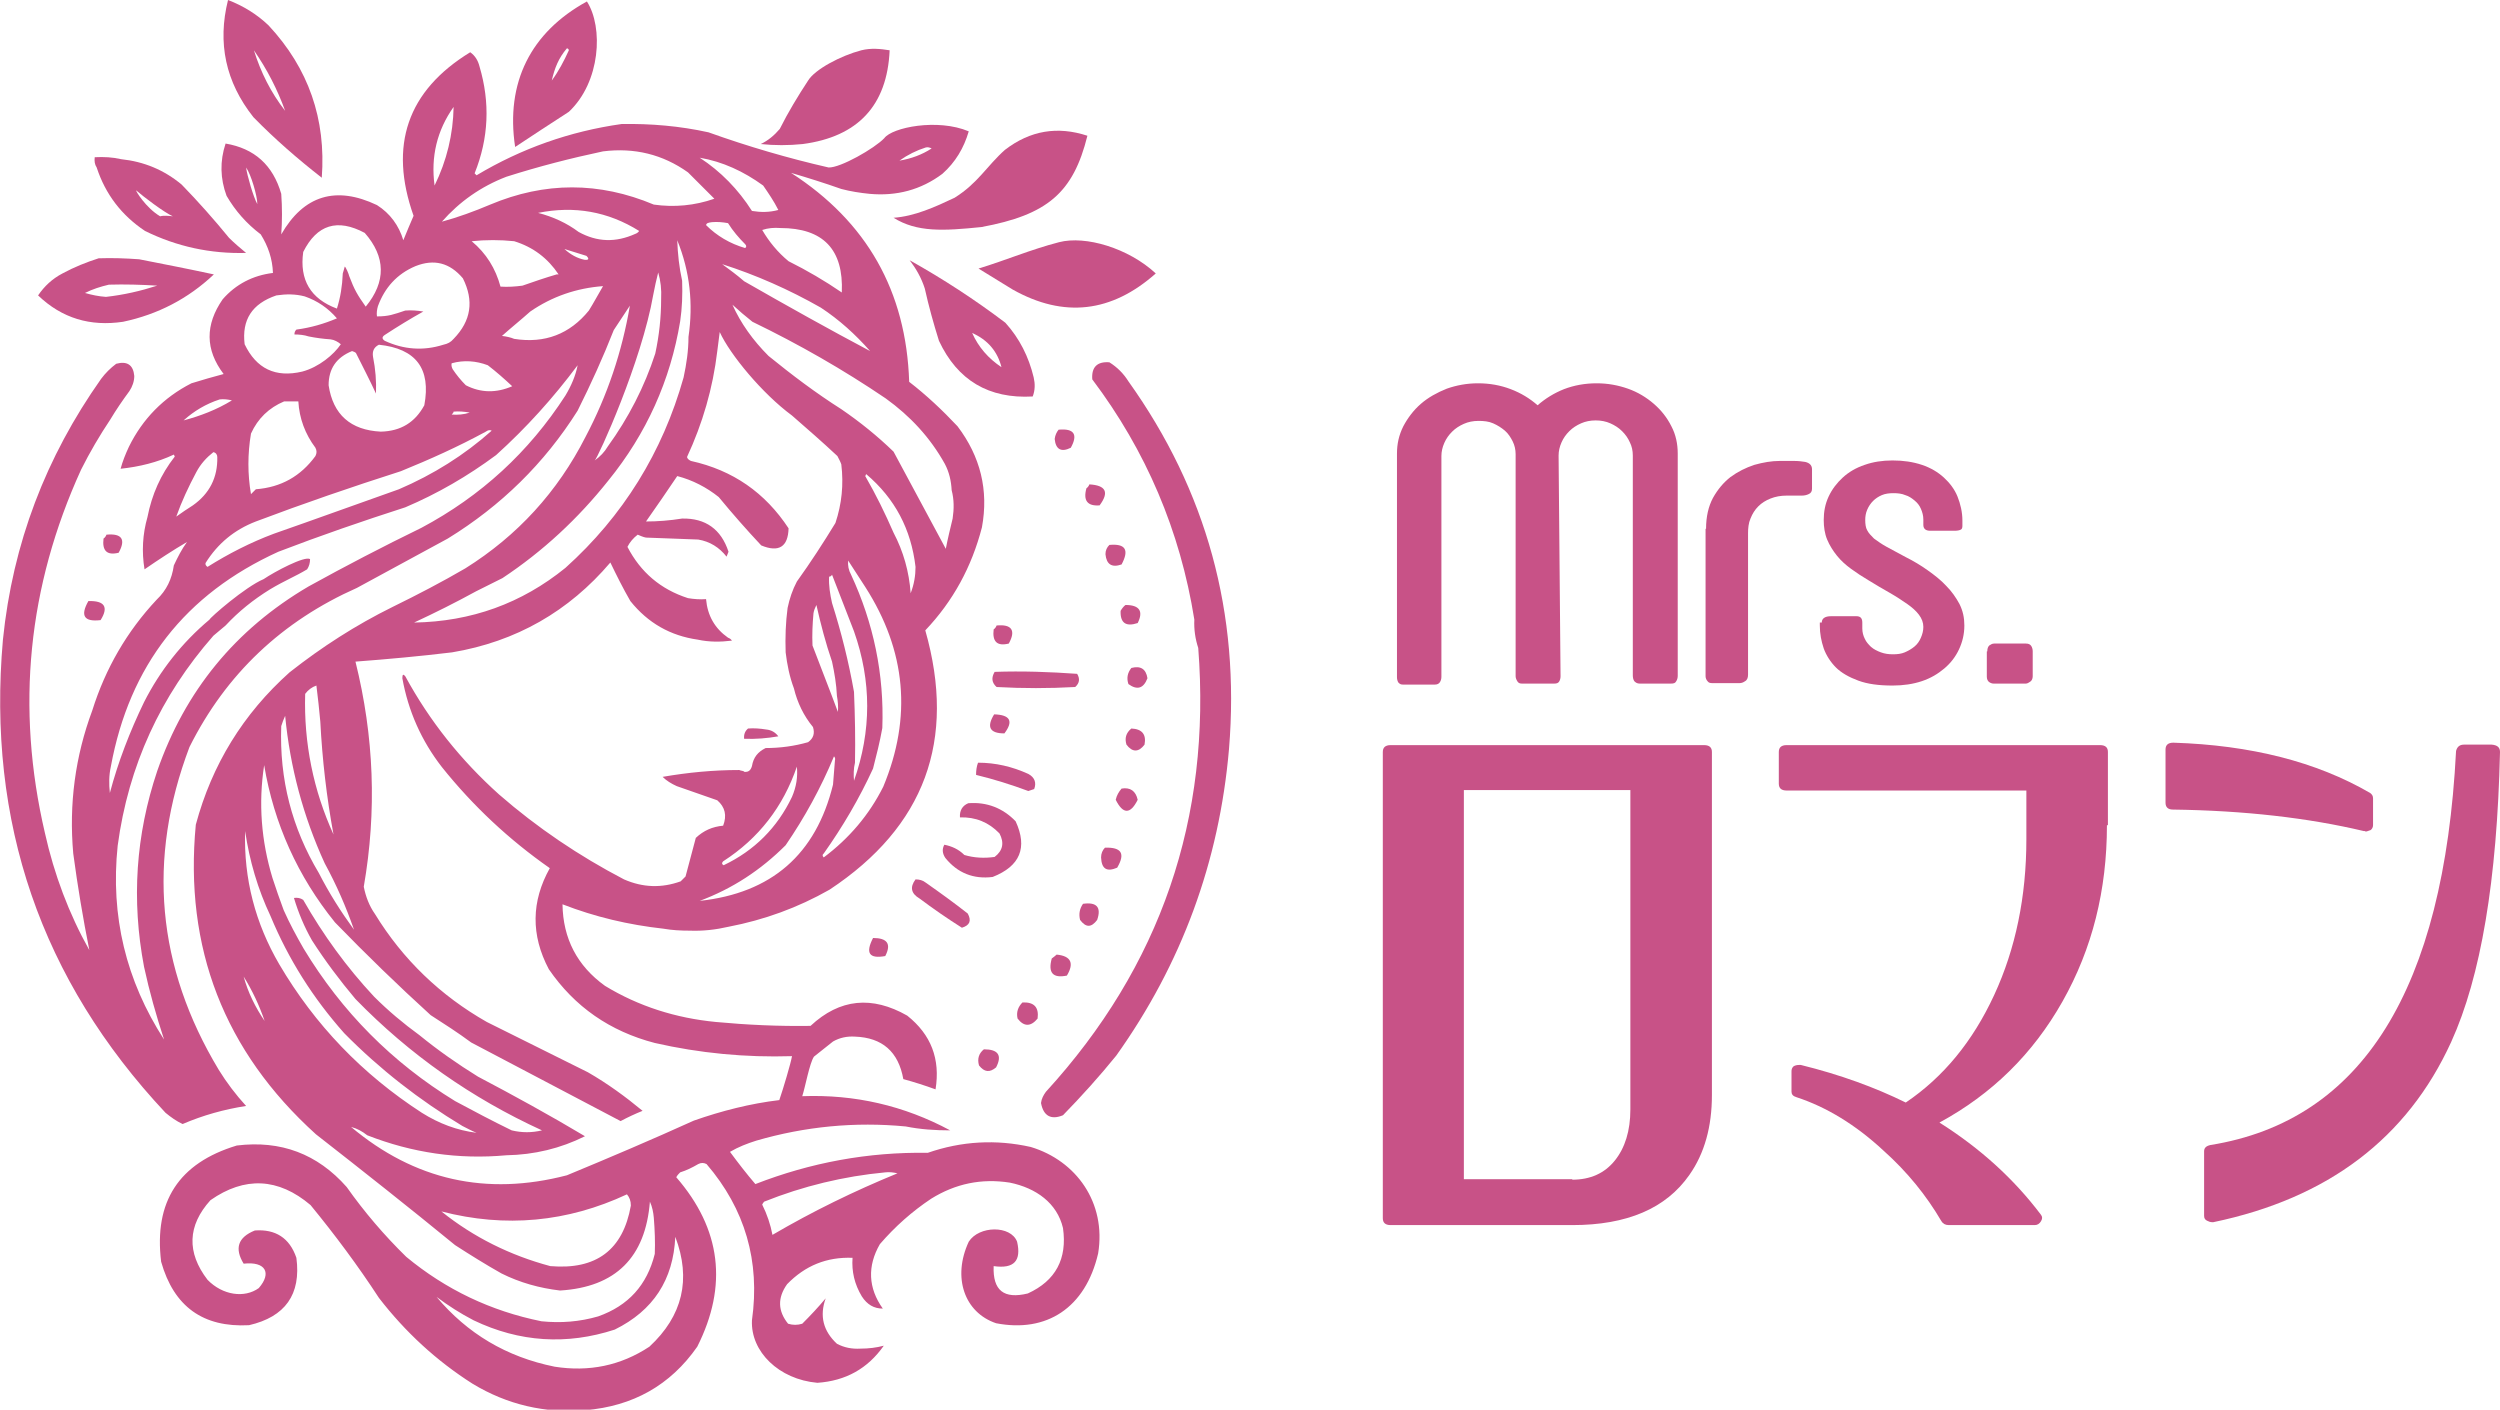 <?xml version="1.0" encoding="utf-8"?>
<!-- Generator: Adobe Illustrator 25.0.0, SVG Export Plug-In . SVG Version: 6.00 Build 0)  -->
<svg version="1.1" id="レイヤー_1" xmlns="http://www.w3.org/2000/svg" xmlns:xlink="http://www.w3.org/1999/xlink" x="0px"
	 y="0px" viewBox="0 0 512 288.7" style="enable-background:new 0 0 512 288.7;" xml:space="preserve">
<style type="text/css">
	.st0{fill:#C85287;}
</style>
<g>
	<path class="st0" d="M164.4,29.5c11.3-1.5,17.3-7.9,17.8-19.2c-1.9-0.3-3.8-0.5-5.8,0c-4.2,1.1-9.5,3.9-10.9,6.2
		c-2.1,3.2-4.1,6.5-5.8,9.9c-1.1,1.3-2.4,2.4-3.9,3.1C158.6,29.8,161.5,29.8,164.4,29.5z"/>
	<path class="st0" d="M116.5,22.9c6.5-6.1,7.1-17.3,3.7-22.6c-11.5,6.3-16.7,16.6-14.7,29.8C109.1,27.7,112.8,25.3,116.5,22.9z
		 M116.1,9.9c0.2,0,0.4,0.2,0.4,0.4c-1,2.2-2.1,4.3-3.5,6.2C113.6,13.9,114.4,11.9,116.1,9.9z"/>
	<path class="st0" d="M65.9,36.4c0.9-12-2.7-22.4-10.9-31.2c-2.4-2.3-5.2-4-8.3-5.2c-2.2,8.8-0.5,16.8,5.2,24
		C56.2,28.4,60.9,32.5,65.9,36.4z M58.4,22.7c-2.9-3.7-5-7.9-6.4-12.4C54.7,14.2,56.8,18.3,58.4,22.7z"/>
	<path class="st0" d="M183,44.6c4.8,3,10.2,2.7,18,1.9c13.5-2.5,18.8-7,21.7-18.7c-6.1-2-11.7-1.1-16.9,2.9
		c-3.7,3.3-5.5,6.8-10.3,9.8C191.5,42.4,187.3,44.3,183,44.6z"/>
	<path class="st0" d="M29.7,47.3c6.5,3.2,13.4,4.7,20.7,4.5c-1.2-1-2.4-2-3.5-3.1c-3.1-3.8-6.3-7.4-9.7-10.9
		c-3.6-3-7.7-4.7-12.4-5.2c-1.7-0.4-3.5-0.5-5.4-0.4c-0.1,0.8,0,1.5,0.4,2.1C21.6,39.8,24.9,44.1,29.7,47.3z M27.9,39
		c1.5,1.3,5.7,4.5,7.5,5.3c-0.8-0.1-1.9-0.2-2.6,0C29.9,42.6,27.7,39,27.9,39z"/>
	<path class="st0" d="M25.2,65.9c7.1-1.5,13.3-4.7,18.6-9.7c-5.1-1.1-10.2-2.1-15.3-3.1c-2.8-0.2-5.5-0.3-8.3-0.2
		c-2.5,0.8-5,1.8-7.4,3.1c-2.1,1.1-3.7,2.6-5,4.5C12.7,65.2,18.5,66.9,25.2,65.9z M22.3,58.3c3.3-0.1,6.6,0,9.9,0.2
		c-3.4,1.1-6.9,1.9-10.5,2.3c-1.5-0.1-2.9-0.4-4.3-0.8C19,59.2,20.6,58.7,22.3,58.3z"/>
	<path class="st0" d="M216.9,49.6c-5.8,1.5-10.9,3.7-16.5,5.4c2.3,1.4,4.7,2.9,7,4.3c10.5,5.9,20.3,4.7,29.3-3.3
		C231.1,50.8,222.3,48.2,216.9,49.6z"/>
	<path class="st0" d="M211.5,81.2c0.5-1.3,0.5-2.6,0.2-3.9c-1-4.2-2.9-8-5.8-11.2c-6.2-4.7-12.8-9-19.6-12.8
		c1.3,1.7,2.4,3.6,3.1,5.8c0.8,3.6,1.8,7.2,2.9,10.7C196.1,77.9,202.5,81.7,211.5,81.2z M199.1,68.2c3.2,1.4,5.2,3.8,6,7
		C202.4,73.4,200.4,71.1,199.1,68.2z"/>
	<path class="st0" d="M219.3,91.7c1.5-2.7,0.7-4-2.5-3.7c-0.4,0.5-0.7,1.1-0.8,1.9C216.2,92,217.3,92.7,219.3,91.7z"/>
	<path class="st0" d="M223.1,99.2c-0.1,0.3-0.3,0.6-0.6,0.8c-0.7,2.5,0.2,3.7,2.7,3.5C227.2,100.8,226.5,99.4,223.1,99.2z"/>
	<path class="st0" d="M24.3,113.2c1.5-2.7,0.7-4-2.5-3.7c-0.1,0.3-0.3,0.6-0.6,0.8C20.9,112.8,21.9,113.8,24.3,113.2z"/>
	<path class="st0" d="M227.2,111.6c-0.5,0.5-0.8,1.1-0.8,1.9c0.2,2.1,1.3,2.8,3.3,2.1C231.3,112.6,230.5,111.3,227.2,111.6z"/>
	<path class="st0" d="M18.1,123.1c-1.7,3-0.9,4.3,2.5,3.9C22.3,124.3,21.4,123,18.1,123.1z"/>
	<path class="st0" d="M230.5,123.9c-0.4,0.3-0.7,0.7-1,1.2c-0.1,2.5,1.1,3.3,3.5,2.5C234.2,125.2,233.4,123.9,230.5,123.9z"/>
	<path class="st0" d="M204.1,128.1c-0.1,0.3-0.3,0.6-0.6,0.8c-0.3,2.5,0.7,3.5,3.1,2.9C208.1,129.1,207.2,127.8,204.1,128.1z"/>
	<path class="st0" d="M220.6,138c-5.6-0.4-11.3-0.6-16.9-0.4c-0.7,1.2-0.6,2.2,0.4,3.1c5.4,0.3,10.7,0.3,16.1,0
		C221.1,139.9,221.2,139,220.6,138z"/>
	<path class="st0" d="M231.7,136.8c-0.8,1-1,2.1-0.6,3.3c1.8,1.3,3.1,0.9,3.9-1.2C234.7,137,233.6,136.3,231.7,136.8z"/>
	<path class="st0" d="M203.6,146.3c-1.6,2.6-0.9,3.9,2.1,3.9C207.6,147.7,206.9,146.4,203.6,146.3z"/>
	<path class="st0" d="M159.4,150.8c-0.6-0.8-1.4-1.3-2.5-1.4c-1.2-0.2-2.5-0.3-3.7-0.2c-0.6,0.5-0.9,1.2-0.8,2.1
		C154.8,151.4,157.1,151.2,159.4,150.8z"/>
	<path class="st0" d="M234.4,152.5c0.4-2.1-0.5-3.2-2.7-3.3c-1.1,0.9-1.4,2-1,3.3C231.9,154.1,233.2,154.1,234.4,152.5z"/>
	<path class="st0" d="M199.9,158.7c3.7,0.9,7.2,2,10.7,3.3c0.4-0.1,0.8-0.3,1.2-0.4c0.5-1.3,0.1-2.4-1.2-3.1
		c-3.3-1.5-6.7-2.3-10.3-2.3C200,157,199.9,157.8,199.9,158.7z"/>
	<path class="st0" d="M229.7,161.5c-0.6,0.7-1,1.4-1.2,2.3c1.5,3,3,3,4.5,0C232.6,162,231.5,161.2,229.7,161.5z"/>
	<path class="st0" d="M208,168.2c-2.6-2.7-5.9-4-9.7-3.7c-1.2,0.5-1.8,1.5-1.7,2.9c3.2-0.1,5.9,1,8.1,3.3c1,1.9,0.7,3.5-1,4.8
		c-2.1,0.3-4.2,0.2-6.2-0.4c-1.2-1.2-2.6-1.8-4.1-2.1c-0.5,0.9-0.4,1.8,0.2,2.7c2.5,3.1,5.8,4.4,9.7,3.9
		C208.9,177.4,210.5,173.6,208,168.2z"/>
	<path class="st0" d="M225.5,175.6c0.1,2.4,1.2,3,3.3,2.1c1.7-2.9,0.9-4.2-2.5-4.1C225.8,174.1,225.5,174.8,225.5,175.6z"/>
	<path class="st0" d="M231.1,78.1c-1-1.6-2.3-2.9-3.9-3.9c-2.5-0.2-3.7,1-3.5,3.5c11,14.6,18,31,20.9,49.2c-0.1,2,0.2,4,0.8,5.8
		c2.7,34.9-7.7,65.2-31.2,90.9c-0.5,0.7-0.9,1.4-1,2.3c0.5,2.7,2.1,3.5,4.5,2.5c3.8-3.9,7.5-8,10.9-12.2
		c13.4-18.8,21.1-39.7,23.1-62.8C254,125.6,247.1,100.5,231.1,78.1z"/>
	<path class="st0" d="M187.5,180.1c-1.2,1.6-0.9,2.9,0.8,3.9c2.8,2.1,5.7,4.1,8.7,6c1.6-0.5,2-1.4,1.2-2.9c-2.8-2.2-5.7-4.3-8.7-6.4
		C189,180.3,188.3,180.1,187.5,180.1z"/>
	<path class="st0" d="M221.8,185.1c-0.7,1-0.9,2.1-0.6,3.3c1.2,1.6,2.3,1.6,3.5,0C225.6,185.8,224.6,184.7,221.8,185.1z"/>
	<path class="st0" d="M181.3,195.8c1.3-2.5,0.4-3.7-2.5-3.7C177.2,195.2,178,196.4,181.3,195.8z"/>
	<path class="st0" d="M215.4,196.3c-0.8,2.9,0.2,4.1,3.1,3.5c1.5-2.5,0.9-4-2.1-4.3C216.2,195.7,215.8,196,215.4,196.3z"/>
	<path class="st0" d="M212.5,208.6c0.3-2.3-0.7-3.4-3.1-3.3c-0.9,0.9-1.3,2-1,3.3C209.7,210.3,211.1,210.3,212.5,208.6z"/>
	<path class="st0" d="M200.5,218.2c1.1,1.4,2.2,1.5,3.5,0.4c1.3-2.5,0.4-3.7-2.5-3.7C200.5,215.7,200.1,216.8,200.5,218.2z"/>
	<path class="st0" d="M211.1,234.9c-7.1-1.6-14.2-1.2-21.1,1.2c-12.2-0.2-24,2-35.3,6.4c-1.8-2.1-3.5-4.3-5.2-6.6
		c1.7-1,3.5-1.7,5.4-2.3c10-2.9,20.2-3.9,30.6-2.9c3,0.6,6,0.8,9.1,0.8c-9.5-5.1-19.6-7.4-30.3-7c0.6-1.8,1.5-6.8,2.4-8.1
		c1.3-1,2.6-2.1,3.9-3.1c1.4-0.8,2.9-1.1,4.5-1c5.6,0.2,8.9,3.1,9.9,8.7c2.2,0.6,4.4,1.3,6.6,2.1c1-6.2-0.9-11.2-5.8-15.1
		c-7.2-4.1-13.8-3.5-19.8,2.1c-6.5,0.1-13-0.2-19.4-0.8c-8.2-0.8-15.8-3.2-22.7-7.4c-5.7-4.1-8.6-9.7-8.7-16.7
		c6.7,2.6,13.5,4.2,20.7,5c1.7,0.3,3.5,0.4,5.4,0.4c2.7,0.1,5.3-0.2,7.9-0.8c7.3-1.4,14.2-3.9,20.7-7.6c19.5-12.9,26-30.6,19.6-53.1
		c5.7-6,9.5-13,11.6-21.1c1.4-7.6-0.3-14.5-5-20.7c-3.1-3.3-6.4-6.4-9.9-9.1c-0.6-18.6-8.7-32.8-24.2-42.8c3.4,1,6.9,2.1,10.3,3.3
		c1.9,0.5,3.8,0.8,5.8,1c5.5,0.5,10.5-0.8,14.9-4.1c2.7-2.4,4.4-5.3,5.4-8.7c-6.4-2.7-15.7-0.8-17.3,1.4c-2,2.1-9,6.1-11.4,6
		c-8.3-1.9-16.5-4.3-24.6-7.2c-5.9-1.3-11.8-1.8-17.8-1.7c-10.6,1.5-20.5,5-29.7,10.5c-0.1-0.1-0.3-0.3-0.4-0.4
		c2.9-7.2,3.2-14.5,1-21.9c-0.3-1.2-0.9-2.2-1.9-2.9c-12.9,7.9-16.7,19.1-11.6,33.5c-0.7,1.6-1.4,3.3-2.1,5c-0.9-3-2.7-5.5-5.4-7.2
		c-8.4-4-15-2-19.6,6c0.2-2.7,0.2-5.5,0-8.3c-1.7-5.9-5.5-9.3-11.4-10.3c-1.2,3.6-1.1,7.2,0.2,10.7c1.8,3.1,4.1,5.7,7,7.9
		c1.5,2.4,2.4,5,2.5,7.9c-4.1,0.5-7.6,2.3-10.3,5.4c-3.6,5.2-3.6,10.3,0.2,15.3c-2.2,0.6-4.4,1.2-6.6,1.9c-5.7,2.9-10,7.3-12.8,13
		c-0.7,1.5-1.3,3-1.7,4.5c3.8-0.4,7.5-1.3,10.9-2.9c0.1,0.1,0.1,0.3,0.2,0.4c-2.9,3.7-4.7,7.8-5.6,12.4c-1,3.5-1.2,7.1-0.6,10.7
		c2.9-2,5.8-3.9,8.7-5.6c-1.1,1.5-1.9,3.1-2.7,4.8c-0.4,2.8-1.5,5.1-3.5,7c-6.1,6.5-10.5,14.1-13.2,22.7c-3.5,9.4-4.8,19.2-3.9,29.3
		c0.9,6.7,2,13.3,3.3,19.8c-4.2-7.5-7.2-15.5-9.1-24c-6-25.7-3.5-50.5,7.4-74.4c1.8-3.6,3.8-7,6-10.3c1.2-2,2.5-3.9,3.9-5.8
		c0.6-0.9,1-2,1-3.1c-0.2-2.3-1.5-3.1-3.7-2.5c-1.2,0.9-2.2,1.9-3.1,3.1C9.4,93.6,2.6,111.3,0.6,131c-3.3,37.4,7.8,69.7,33.3,96.9
		c1.1,0.9,2.2,1.7,3.5,2.3c4.2-1.8,8.5-3,13-3.7c-2.1-2.3-4-4.8-5.6-7.4c-12.7-21.1-14.7-43.1-6-66.1c7.5-15,19-25.8,34.3-32.6
		c6.2-3.4,12.4-6.7,18.6-10.1c10.9-6.7,19.8-15.4,26.6-26.2c2.7-5.4,5.2-10.9,7.4-16.5c1.1-1.7,2.2-3.3,3.3-5
		c-1.6,9.4-4.6,18.4-9.1,26.9c-5.7,11.2-13.9,20.2-24.6,26.9c-4.8,2.8-9.8,5.4-14.9,7.9c-7.5,3.7-14.5,8.2-21.1,13.4
		c-9.5,8.5-15.9,18.9-19.2,31.2c-2.4,25.2,5.8,46.4,24.6,63.4c9.6,7.5,19.1,15,28.5,22.7c3.1,2,6.3,4,9.5,5.8c3.8,1.9,7.8,3,12,3.5
		c11.4-0.7,17.5-6.8,18.4-18.2c0.5,1.1,0.7,2.2,0.8,3.3c0.2,2.5,0.3,5,0.2,7.4c-1.6,6.4-5.4,10.6-11.6,12.8c-3.8,1.1-7.6,1.4-11.6,1
		c-10.4-2.1-19.6-6.5-27.7-13.2c-4.5-4.4-8.6-9.2-12.2-14.3c-6-6.8-13.5-9.6-22.5-8.5c-11.9,3.6-17,11.5-15.5,23.8
		c2.6,9.2,8.6,13.5,18,13c7.4-1.7,10.7-6.3,9.7-13.8c-1.4-4.1-4.3-5.9-8.5-5.6c-3.5,1.4-4.2,3.7-2.3,6.8c4.5-0.5,5.8,1.9,3.1,5
		c-2.9,2.1-7.4,1.5-10.5-1.7c-4.3-5.6-4.1-11.1,0.6-16.3c7-4.9,13.9-4.6,20.5,1c5,6.1,9.7,12.4,14,19c5.4,7,11.8,12.9,19.2,17.6
		c7.1,4.3,14.9,6.1,23.1,5.4c9.7-0.8,17.4-5.1,22.9-13c6.3-12.5,4.9-24.1-4.3-34.7c0.2-0.4,0.5-0.7,0.8-1c1.3-0.4,2.5-1,3.7-1.7
		c0.6-0.3,1.1-0.3,1.7,0c7.9,9.2,11,19.9,9.3,32c-0.3,6.4,5.5,12.1,13.4,12.8c5.8-0.4,10.3-2.9,13.6-7.6c-1.5,0.4-3.1,0.6-4.8,0.6
		c-1.7,0.1-3.3-0.2-4.8-1c-2.8-2.6-3.6-5.7-2.3-9.3c-1.5,1.8-3.1,3.5-4.8,5.2c-1,0.3-1.9,0.3-2.9,0c-2.1-2.6-2.2-5.3-0.2-8.1
		c3.7-3.8,8.1-5.6,13.4-5.4c-0.2,2.8,0.4,5.4,1.9,7.9c1.1,1.7,2.5,2.5,4.3,2.5c-3-4.2-3.2-8.7-0.6-13.2c3.1-3.6,6.6-6.7,10.5-9.3
		c5-3.1,10.3-4.2,16.1-3.3c5.4,1.1,9.7,4.2,10.9,9.3c0.9,6.3-1.5,10.8-7.2,13.4c-4.9,1.2-7.2-0.6-7-5.6c4.2,0.6,5.7-1.1,4.8-5
		c-1.3-3.4-7.8-3.3-9.9,0c-3.4,7.3-0.9,14.5,5.6,16.7c10.3,2,18.3-3.1,20.9-14.3C226.6,246.3,220.4,237.7,211.1,234.9z M189.6,30.2
		c0.4-0.1,0.8,0,1.2,0.2c-2,1.3-4.2,2.1-6.6,2.5C185.9,31.7,187.7,30.8,189.6,30.2z M50.4,34.3c1,1.4,2.3,5.8,2.3,7.5
		C51.9,40.4,50.6,35.9,50.4,34.3z M143.3,184.5c6.7-2.5,12.5-6.3,17.6-11.4c3.9-5.7,7.2-11.7,9.9-18.2c0.2,0.2,0.3,0.5,0.2,0.8
		c-0.1,1.7-0.3,3.3-0.4,5C167.1,175,158,182.9,143.3,184.5z M148.1,176.4c7.3-4.7,12.3-11.2,15.1-19.4c0.2,2.1-0.1,4.1-1,6.2
		c-3,6.3-7.7,11-14,14C147.8,177,147.8,176.7,148.1,176.4z M174.9,141.7c-1.1-6.2-2.6-12.2-4.5-18.2c-0.4-1.8-0.7-3.6-0.6-5.4
		c0.3,0,0.5-0.2,0.6-0.4c1.5,3.9,3,7.7,4.5,11.6c3.6,10.2,3.6,20.4,0,30.6c-0.1-1.2-0.1-2.5,0.2-3.7
		C175.2,151.4,175.1,146.5,174.9,141.7z M170.4,135.5c0.5,2.3,0.9,4.7,1,7c0.2,1.1,0.3,2.2,0.2,3.3c-1.7-4.6-3.5-9.1-5.2-13.6
		c-0.1-2.2,0-4.4,0.2-6.6c0.1-0.6,0.3-1.1,0.6-1.7C168.1,127.9,169.1,131.7,170.4,135.5z M180.9,161.1c-2.9,5.8-7,10.6-12.2,14.5
		c-0.3-0.3-0.3-0.6,0-0.8c3.9-5.5,7.3-11.3,10.1-17.4c0.7-2.7,1.4-5.5,1.9-8.3c0.4-11-1.8-21.5-6.4-31.4c-0.5-0.9-0.7-1.9-0.6-2.9
		c1.2,1.8,2.3,3.6,3.5,5.4C185.6,133.3,186.8,146.9,180.9,161.1z M186.5,121.5c-0.3-4.4-1.5-8.6-3.5-12.4c-1.7-3.9-3.6-7.8-5.8-11.6
		c0.1-0.1,0.1-0.3,0.2-0.4c5.9,5,9.2,11.3,10.1,19C187.5,117.9,187.2,119.7,186.5,121.5z M193.5,95c0.9,1.7,1.3,3.5,1.4,5.4
		c0.5,1.9,0.5,3.8,0.2,5.8c-0.5,2.1-1,4.1-1.4,6.2L183,92.5c-3.3-3.2-6.9-6.1-10.7-8.7c-5.2-3.3-10.1-7-14.9-10.9
		c-3.2-3.2-5.7-6.7-7.4-10.5c1.3,1.2,2.7,2.4,4.1,3.5c9.5,4.6,18.6,9.8,27.3,15.7C186.4,85.2,190.5,89.6,193.5,95z M178.2,71.9
		c-8.3-4.4-16.9-9.2-25.8-14.3c-1.5-1.3-3-2.4-4.5-3.5c6.9,2.2,13.7,5.2,20.2,8.9C171.9,65.5,175.2,68.5,178.2,71.9z M144.6,46.1
		c0.1-0.4,0.4-0.5,1.2-0.6c1.1-0.1,2.2,0,3.3,0.2c1,1.6,2.2,3,3.5,4.3c0.3,0.3,0.3,0.6,0,0.8C149.5,49.9,146.8,48.3,144.6,46.1z
		 M172.4,59.9c-3.5-2.4-7.1-4.5-10.9-6.4c-2.2-1.8-4-4-5.4-6.4c1.2-0.4,2.4-0.5,3.7-0.4C168.6,46.7,172.8,51.1,172.4,59.9z
		 M156.3,38c1.1,1.6,2.2,3.2,3.1,5c-1.8,0.5-3.6,0.5-5.4,0.2c-2.8-4.4-6.4-8.1-10.7-10.9C148,33.1,152.3,35.1,156.3,38z M103.7,36.2
		c6.6-2.1,13.2-3.8,19.8-5.2c6.4-0.8,12.2,0.6,17.4,4.3c1.8,1.8,3.6,3.6,5.4,5.4c-4,1.4-8.2,1.8-12.4,1.2c-11.2-4.7-22.3-4.7-33.5,0
		c-3.3,1.4-6.6,2.6-9.9,3.5C94.1,41.3,98.5,38.2,103.7,36.2z M52.4,106.8c9.8-3.7,19.7-7.1,29.7-10.3c5.9-2.4,11.7-5,17.4-8.1
		c0.4-0.3,0.8-0.4,1.2-0.2c-5.6,5-12,9-19,12c-8.5,3-17,6.1-25.6,9.1c-4.8,1.8-9.3,4.1-13.6,6.8c-0.3-0.2-0.5-0.5-0.4-0.8
		C44.6,111.3,48,108.5,52.4,106.8z M51.4,88.8c1.4-3.1,3.7-5.3,6.8-6.6c1,0,1.9,0,2.9,0c0.2,3.5,1.4,6.7,3.5,9.5
		c0.3,0.6,0.3,1.1,0,1.7c-3,4.1-7,6.4-12.2,6.8c-0.3,0.3-0.7,0.7-1,1C50.7,97.1,50.7,93,51.4,88.8z M76.4,73.1
		c-0.2-1.2,0.2-2,1.2-2.5c7.6,0.8,10.7,4.9,9.3,12.4c-1.9,3.5-4.8,5.3-8.9,5.4c-6.2-0.3-9.8-3.5-10.7-9.5c0-3.4,1.6-5.7,4.8-7
		c0.3,0.1,0.6,0.2,0.8,0.4c1.4,2.8,2.8,5.5,4.1,8.3C77.1,78.1,76.9,75.6,76.4,73.1z M92.5,84.9c0.2-0.2,0.4-0.4,0.4-0.6
		c1.1-0.1,2.2,0,3.3,0.2C95,84.9,93.7,85,92.5,84.9z M95.4,78.9c-1-1-1.9-2.1-2.7-3.3c-0.2-0.4-0.3-0.8-0.2-1.2
		c2.5-0.7,5-0.5,7.4,0.4c1.7,1.3,3.4,2.8,5,4.3C101.7,80.5,98.5,80.5,95.4,78.9z M96.6,49.4c2.9-0.3,5.8-0.3,8.7,0
		c3.9,1.2,6.9,3.5,9.1,6.8c-0.1,0-0.3,0-0.4,0c-2.4,0.7-4.7,1.5-7,2.3c-1.5,0.2-3,0.3-4.5,0.2C101.5,55,99.6,51.9,96.6,49.4z
		 M92.9,21.9c-0.1,5.6-1.4,11-3.9,16.1C88.2,32.1,89.5,26.7,92.9,21.9z M85.1,54.5c3.8-1.5,7-0.7,9.7,2.5c2.3,4.6,1.7,8.7-1.9,12.4
		c-0.6,0.7-1.2,1-2.1,1.2c-4.1,1.3-8.1,1-12-0.8c-0.6-0.4-0.6-0.8,0-1.2c2.6-1.7,5.2-3.3,7.9-4.8c-1.2-0.2-2.5-0.3-3.7-0.2
		c-2.4,0.8-3.4,1.2-5.8,1.2c-0.1-0.7,0-1.4,0.2-2.1C78.8,58.9,81.3,56.1,85.1,54.5z M62.1,51.6c2.8-5.6,7-6.9,12.6-3.9
		c4.3,4.9,4.4,10,0.2,15.1c-1.7-2.4-2.3-3.4-3.4-6.3c0-0.2-0.7-1.9-0.9-1.9c-0.1,0.5-0.3,1-0.4,1.4c-0.1,2.6-0.5,5-1.2,7.2
		C63.6,61.2,61.3,57.3,62.1,51.6z M56.6,60.5c2-0.3,3.9-0.3,5.8,0.2c2.6,0.9,4.8,2.4,6.6,4.5c-2.6,1.1-5.3,1.9-8.3,2.3
		c-0.3,0.3-0.4,0.6-0.4,1c1,0,2,0.1,2.9,0.4c1.5,0.3,3,0.5,4.5,0.6c0.8,0.1,1.5,0.5,2.1,1c-1.4,2.1-4.5,4.7-7.9,5.6
		c-5.5,1.3-9.4-0.6-11.8-5.6C49.5,65.5,51.6,62.2,56.6,60.5z M45,81.8c0.8-0.1,1.7,0,2.5,0.2c-3.1,1.9-6.5,3.2-9.9,4.1
		C39.7,84.2,42.2,82.7,45,81.8z M36.1,105.8c1.1-3.1,2.5-6.1,4.1-9.1c0.9-1.7,2.1-3,3.5-4.1c0.5,0.1,0.8,0.5,0.8,1
		c0.1,4.2-1.6,7.5-5,9.9C38.4,104.2,37.2,105,36.1,105.8z M115.8,81c-7.5,11.6-17.3,20.6-29.5,27.1c-7.8,3.8-15.5,7.8-23.1,12
		c-15,8.8-25.3,21.4-31,37.8c-4.4,13.1-5.3,26.4-2.7,40.1c1.1,5.1,2.5,10,4.1,14.9c-7.8-12.1-11-25.3-9.5-39.7
		c2.2-16.4,8.8-30.7,19.6-43c0.8-0.7,1.7-1.4,2.5-2.1c2.7-2.9,5.7-5.3,9.1-7.4c3-1.8,5.1-2.6,7.6-4.1c0.4-0.6,0.6-1.3,0.6-2.1
		c-1.1-0.7-7.3,2.6-9.5,4.1c-3.8,1.6-11,7.9-11.1,8.3c-5.6,4.7-10.1,10.4-13.4,16.9c-2.9,6-5.3,12.2-7,18.6
		c-0.2-1.8-0.2-3.6,0.2-5.4c3.8-20.7,15.2-35.3,34.3-44c8.6-3.3,17.3-6.3,26-9.1c6.6-2.8,12.8-6.4,18.6-10.7
		c6.2-5.6,11.7-11.7,16.7-18.4C117.9,76.9,117,79,115.8,81z M120.6,63.6c-3.9,4.8-9,6.8-15.3,5.8c-0.7-0.3-1.6-0.5-2.5-0.6
		c1.9-1.7,3.9-3.3,5.8-5c4.5-3.1,9.5-4.8,14.9-5.2C122.5,60.3,121.6,62,120.6,63.6z M115.6,51c1.5,0.5,3,0.9,4.5,1.4
		c0.6,0.6,0.5,0.9-0.4,0.8C118.2,52.9,116.8,52.1,115.6,51z M118.5,47.5c-2.4-1.8-5.2-3.1-8.3-3.9c7.4-1.5,14.3-0.3,20.7,3.7
		c-0.2,0.3-0.5,0.5-0.8,0.6C126.1,49.7,122.3,49.6,118.5,47.5z M133.8,60.3c0.3-1.5,0.6-3,1-4.5c0.5,1.7,0.7,3.5,0.6,5.4
		c0,3.8-0.4,7.5-1.2,11.2c-2.2,6.8-5.5,13.2-9.7,19c-0.7,1.2-1.6,2.1-2.7,2.9C122.5,93.7,131.4,74.1,133.8,60.3z M97.5,121.1
		c1.8-0.9,3.6-1.8,5.4-2.7c8.3-5.5,15.5-12.2,21.7-20c7.8-9.6,12.7-20.5,14.7-32.6c0.4-2.7,0.5-5.5,0.4-8.3c-0.6-2.7-0.9-5.5-1-8.3
		c2.6,6.4,3.3,13,2.3,19.8c0,2.8-0.4,5.5-1,8.3c-4.3,15.3-12.4,28.4-24.2,39c-9,7.3-19.3,11-31,11.2
		C89.1,125.5,93.3,123.4,97.5,121.1z M62.5,142.1c0.6-0.8,1.4-1.4,2.3-1.7c0.3,2.5,0.6,5,0.8,7.4c0.4,7.8,1.3,15.5,2.7,23.1
		C64.2,161.9,62.2,152.2,62.5,142.1z M57.6,148.7c0.2-0.7,0.5-1.4,0.8-2.1c1,10.5,3.7,20.6,8.1,30.2c2.4,4.4,4.4,9,6,13.6
		c-2.7-3.7-5.1-7.5-7.2-11.6C59.8,169.6,57.2,159.6,57.6,148.7z M49.9,200c1.8,2.9,3.2,5.9,4.3,9.1C52.3,206.3,50.8,203.3,49.9,200z
		 M57.2,197.5c-4.9-8.4-7.3-17.5-7-27.3c0.9,6.1,2.6,11.9,5.2,17.4c3.7,8.9,8.7,16.8,15.1,24c7.3,7.4,15.4,13.7,24.2,19
		c1,0.5,1.9,1,2.9,1.4c-4-0.5-7.7-1.9-11.2-4.1C74.2,220,64.5,209.9,57.2,197.5z M112.7,259.3c-8.2-2.2-15.7-5.9-22.3-11.2
		c13.1,3.4,25.8,2.2,38-3.5c0.5,0.6,0.8,1.3,0.8,2.3C127.6,256,122.1,260.1,112.7,259.3z M133,275.8c-5.9,3.9-12.4,5.2-19.4,4.1
		c-9.9-2-17.9-6.8-24.2-14.3c2.4,1.8,4.9,3.4,7.6,4.8c9.4,4.5,19.1,5.1,28.9,1.9c7.9-3.9,12-10.2,12.4-19
		C141.6,262,139.8,269.5,133,275.8z M142.1,229.5c-8.6,3.9-17.3,7.6-26,11.2c-16.5,4.3-31.2,1-44.2-9.9c1.2,0.3,2.3,0.9,3.3,1.7
		c9.2,3.6,18.7,5,28.5,4.1c5.7-0.1,11.1-1.4,16.1-3.9c-7.2-4.3-14.5-8.3-21.9-12.2c-4.2-2.6-8.2-5.4-12-8.5c-3.3-2.4-6.4-5-9.3-7.9
		c-5.6-6-10.4-12.6-14.5-19.8c-0.6-0.4-1.2-0.5-1.9-0.4c0.9,3,2.1,5.9,3.7,8.7c2.7,4.2,5.7,8.2,8.9,12
		c11.1,11.4,23.8,20.3,38.2,26.9c-2.1,0.5-4.1,0.5-6.2,0c-3.9-1.9-7.7-3.9-11.6-6c-12.9-7.9-23.2-18.3-31-31.2
		c-1.5-2.6-2.9-5.2-4.1-7.9c-0.8-2.2-1.6-4.4-2.3-6.6c-2.3-7.6-2.9-15.3-1.7-23.1c2,12,6.9,22.8,14.5,32.2
		c6.4,6.6,12.9,12.9,19.6,19c2.8,1.8,5.6,3.6,8.3,5.6c10.3,5.4,20.5,10.8,30.6,16.1c1.5-0.8,3-1.5,4.5-2.1
		c-3.5-2.9-7.2-5.6-11.2-7.9c-6.9-3.4-13.8-6.9-20.7-10.3c-9.5-5.4-17.2-12.8-22.9-22.1c-1.2-1.7-1.9-3.6-2.3-5.6
		c2.7-15.5,2.1-30.8-1.7-46.1c6.6-0.5,13.2-1.1,19.8-1.9c13.1-2.2,23.9-8.4,32.4-18.4c1.3,2.7,2.6,5.3,4.1,7.9
		c3.6,4.5,8.2,7.1,13.8,7.9c2.3,0.5,4.6,0.5,7,0.2c-0.2-0.3-0.5-0.5-0.8-0.6c-2.7-1.9-4.2-4.5-4.5-7.9c-1.2,0.1-2.5,0-3.7-0.2
		c-5.6-1.8-9.7-5.3-12.4-10.5c0.5-1,1.2-1.8,2.1-2.5c0.5,0.2,1.1,0.5,1.7,0.6c3.6,0.1,7.2,0.3,10.7,0.4c2.4,0.4,4.3,1.6,5.8,3.5
		c0.1-0.3,0.3-0.7,0.4-1c-1.5-4.6-4.7-6.9-9.5-6.8c-2.5,0.4-5,0.6-7.4,0.6c2.2-3.1,4.3-6.2,6.4-9.3c3.1,0.8,6,2.3,8.5,4.3
		c2.8,3.4,5.7,6.7,8.7,9.9c3.6,1.5,5.5,0.3,5.6-3.5c-4.8-7.3-11.4-11.9-20-13.8c-0.4-0.2-0.7-0.4-0.8-0.8c3.2-6.9,5.3-14.1,6.2-21.7
		c0.2-1.5,0.3-2.5,0.5-3.9c2.1,4.6,8.7,12.6,14.8,17.1c3.1,2.7,6.2,5.4,9.3,8.3c0.3,0.6,0.6,1.1,0.8,1.7c0.5,4.1,0.1,8.1-1.2,12
		c-2.5,4.1-5.1,8.1-7.9,12c-0.9,1.7-1.5,3.5-1.9,5.4c-0.4,3-0.5,6-0.4,9.1c0.3,2.5,0.8,5,1.7,7.4c0.7,2.9,2,5.6,3.9,7.9
		c0.4,1.3,0.1,2.3-1,3.1c-2.8,0.8-5.7,1.2-8.7,1.2c-1.6,0.8-2.5,1.9-2.8,3.7c-0.3,1-0.8,1.2-1.5,1.2c-0.3-0.3-0.7-0.2-1.1-0.4
		c-5.3,0-10.5,0.5-15.7,1.4c0.8,0.8,1.8,1.4,2.9,1.9c2.8,1,5.5,1.9,8.3,2.9c1.6,1.4,2,3.1,1.2,5.2c-2.2,0.2-4,1-5.6,2.5
		c-0.7,2.6-1.4,5.2-2.1,7.9c-0.3,0.3-0.7,0.7-1,1c-3.9,1.4-7.7,1.3-11.6-0.4c-9.2-4.8-17.8-10.6-25.6-17.4c-7.8-7-14.2-15-19.2-24.2
		c-0.4-0.5-0.6-0.4-0.6,0.4c1.2,6.7,3.9,12.8,8.1,18.2c6.4,8,13.8,14.9,22.1,20.7c-3.8,6.8-3.9,13.7-0.2,20.7
		c5.3,7.7,12.5,12.7,21.7,15.1c9.2,2.1,18.6,3,28.1,2.7c-0.2,1.3-1.8,6.7-2.6,9C153.7,226,147.8,227.5,142.1,229.5z M158.2,252.9
		c-0.4-2.1-1.1-4.2-2.1-6.2c0.1-0.2,0.2-0.4,0.4-0.6c8-3.2,16.3-5.2,24.8-6c0.8-0.1,1.7,0,2.5,0.2
		C175,243.9,166.4,248.1,158.2,252.9z"/>
</g>
<g>
	<path class="st0" d="M319.6,138.5c0,0.4-0.1,0.8-0.3,1.1c-0.2,0.3-0.5,0.4-1,0.4h-6.6c-0.4,0-0.7-0.1-0.9-0.4
		c-0.2-0.3-0.4-0.7-0.4-1.1V93c0-0.9-0.2-1.8-0.6-2.6s-0.9-1.6-1.6-2.2c-0.7-0.6-1.5-1.1-2.4-1.5c-0.9-0.4-1.9-0.5-3-0.5
		c-1.1,0-2.1,0.2-3,0.6c-0.9,0.4-1.7,0.9-2.4,1.6c-0.7,0.7-1.2,1.4-1.6,2.3c-0.4,0.9-0.6,1.8-0.6,2.7v45.2c0,0.4-0.1,0.8-0.3,1.1
		c-0.2,0.3-0.5,0.5-1,0.5h-6.6c-0.4,0-0.6-0.1-0.9-0.4c-0.2-0.3-0.3-0.7-0.3-1.1V92.9c0-2,0.4-3.8,1.3-5.6c0.9-1.7,2.1-3.3,3.6-4.6
		c1.5-1.3,3.3-2.3,5.3-3.1c2-0.7,4.1-1.1,6.4-1.1c2.4,0,4.6,0.4,6.7,1.2c2.1,0.8,3.9,1.9,5.5,3.3c1.6-1.4,3.4-2.5,5.4-3.3
		c2.1-0.8,4.3-1.2,6.7-1.2c2.3,0,4.4,0.4,6.4,1.1c2,0.7,3.8,1.8,5.3,3.1c1.5,1.3,2.7,2.8,3.6,4.6c0.9,1.7,1.3,3.6,1.3,5.6v45.5
		c0,0.4-0.1,0.8-0.3,1.1c-0.2,0.4-0.5,0.5-1.1,0.5h-6.4c-0.5,0-0.8-0.2-1.1-0.5c-0.2-0.3-0.3-0.7-0.3-1.2V93.3c0-1-0.2-1.9-0.6-2.7
		c-0.4-0.9-0.9-1.6-1.6-2.3c-0.7-0.7-1.5-1.2-2.4-1.6c-0.9-0.4-1.9-0.6-3-0.6c-1.1,0-2.1,0.2-3,0.6c-0.9,0.4-1.7,0.9-2.4,1.6
		c-0.7,0.7-1.2,1.4-1.6,2.3c-0.4,0.9-0.6,1.8-0.6,2.7L319.6,138.5z"/>
	<path class="st0" d="M349.4,108.3c0-2.5,0.5-4.6,1.4-6.3c1-1.8,2.2-3.2,3.6-4.3c1.5-1.1,3.1-1.9,4.9-2.5c1.8-0.5,3.5-0.8,5.2-0.8
		c1,0,2,0,2.9,0c0.9,0,1.7,0.1,2.3,0.2c0.9,0.2,1.4,0.7,1.4,1.5v4c0,0.5-0.2,0.9-0.7,1.1c-0.4,0.2-0.9,0.3-1.4,0.3
		c-0.5,0-1.1,0-1.6,0c-0.5,0-1,0-1.5,0c-1.2,0-2.3,0.2-3.3,0.6c-1,0.4-1.8,0.9-2.5,1.6c-0.7,0.7-1.2,1.5-1.6,2.5
		c-0.4,0.9-0.5,2-0.5,3v29c0,0.6-0.2,1.1-0.6,1.3c-0.4,0.3-0.8,0.4-1.1,0.4h-5.7c-0.4,0-0.7-0.1-0.9-0.4c-0.2-0.2-0.4-0.6-0.4-1
		V108.3z"/>
	<path class="st0" d="M373.1,127.5c0-0.8,0.6-1.3,1.9-1.3h5.2c0.8,0,1.2,0.4,1.2,1.3v1.2c0,0.8,0.2,1.5,0.5,2.1
		c0.3,0.7,0.8,1.2,1.3,1.7c0.6,0.5,1.2,0.8,2,1.1c0.8,0.3,1.6,0.4,2.5,0.4s1.7-0.1,2.4-0.4c0.7-0.3,1.4-0.7,2-1.2
		c0.6-0.5,1-1.1,1.3-1.8c0.3-0.7,0.5-1.4,0.5-2.2c0-0.9-0.3-1.7-0.9-2.5c-0.6-0.8-1.4-1.5-2.4-2.2c-1-0.7-2.2-1.5-3.6-2.3
		c-1.4-0.8-2.8-1.6-4.4-2.6c-1.2-0.7-2.4-1.5-3.5-2.3c-1.1-0.8-2.1-1.7-2.9-2.7c-0.8-1-1.5-2.1-2-3.3c-0.5-1.2-0.7-2.6-0.7-4
		c0-1.7,0.3-3.3,1-4.8c0.7-1.5,1.7-2.8,2.9-3.9c1.2-1.1,2.7-2,4.5-2.6c1.7-0.6,3.6-0.9,5.7-0.9c2.2,0,4.2,0.3,6,0.9
		c1.8,0.6,3.3,1.5,4.5,2.6c1.2,1.1,2.2,2.4,2.8,3.9c0.6,1.5,1,3.2,1,4.9v1.1c0,0.4-0.1,0.7-0.4,0.8c-0.2,0.1-0.6,0.2-1.2,0.2h-5
		c-0.9,0-1.4-0.4-1.4-1.2v-1.1c0-0.8-0.2-1.5-0.5-2.2c-0.3-0.7-0.7-1.2-1.3-1.7s-1.2-0.9-1.9-1.1c-0.7-0.3-1.5-0.4-2.4-0.4
		c-0.9,0-1.7,0.1-2.4,0.4c-0.7,0.3-1.3,0.7-1.8,1.2c-0.5,0.5-0.9,1.1-1.2,1.8c-0.3,0.7-0.4,1.4-0.4,2.1c0,0.8,0.1,1.6,0.4,2.1
		c0.3,0.6,0.8,1.1,1.4,1.7c0.7,0.5,1.5,1.1,2.6,1.7c1.1,0.6,2.4,1.3,3.9,2.1c1.6,0.8,3.1,1.7,4.5,2.7c1.4,1,2.7,2,3.8,3.2
		c1.1,1.1,2,2.4,2.7,3.7c0.7,1.4,1,2.8,1,4.4c0,1.8-0.4,3.4-1.1,4.9c-0.7,1.5-1.7,2.8-3,3.9c-1.3,1.1-2.8,2-4.6,2.6
		c-1.8,0.6-3.8,0.9-6,0.9c-2.8,0-5.1-0.3-7-1c-1.9-0.7-3.5-1.6-4.6-2.7s-2-2.5-2.5-3.9c-0.5-1.5-0.8-3-0.8-4.7V127.5z"/>
	<path class="st0" d="M407,133.4c0-0.5,0.1-0.9,0.4-1.2c0.3-0.2,0.6-0.4,1-0.4h6.5c0.6,0,0.9,0.2,1.1,0.5c0.2,0.3,0.3,0.7,0.3,1.1
		v5.1c0,0.5-0.2,0.9-0.5,1.1c-0.3,0.2-0.6,0.4-0.9,0.4h-6.6c-0.3,0-0.6-0.1-0.9-0.3c-0.3-0.2-0.5-0.6-0.5-1.1V133.4z"/>
</g>
<g>
	<path class="st0" d="M349,152.6c1.1,0,1.6,0.5,1.6,1.4v70.3c0,6.4-1.5,11.9-4.6,16.3c-4.8,6.9-12.8,10.3-24,10.3h-37.2
		c-1.1,0-1.6-0.5-1.6-1.4V154c0-0.9,0.5-1.4,1.6-1.4H349z M322,241.6c3.7,0,6.6-1.3,8.7-3.9c2.1-2.6,3.2-6.1,3.2-10.5v-65.4h-34.1
		v79.7H322z"/>
	<path class="st0" d="M431.5,169c0,13.3-3,25.3-9.1,36.1c-6.1,10.8-14.5,19-25.2,24.8c8.4,5.3,15.3,11.6,20.8,18.9
		c0.3,0.4,0.3,0.8,0,1.3c-0.3,0.5-0.7,0.8-1.3,0.8h-17.6c-0.7,0-1.2-0.3-1.5-0.8c-3.1-5.3-7-10.1-11.8-14.4c-5.8-5.4-11.8-9-17.9-11
		c-0.7-0.2-1-0.6-1-1.1v-4.2c0-0.4,0.1-0.7,0.4-1c0.3-0.2,0.7-0.3,1.2-0.3h0.3c8.1,2,15.2,4.6,21.5,7.7c7.7-5.2,13.7-12.5,18.1-22
		c4.4-9.5,6.6-20.2,6.6-31.9v-10h-49.1c-1.1,0-1.6-0.5-1.6-1.4V154c0-0.9,0.5-1.4,1.6-1.4h64.2c1.1,0,1.6,0.5,1.6,1.4V169z"/>
	<path class="st0" d="M484.5,170.3c-0.1,0-0.1,0-0.1-0.1c-0.1,0-0.2,0-0.3,0c-11.4-2.7-24.4-4.2-39.1-4.4c-1,0-1.5-0.5-1.5-1.4
		v-10.9c0-0.9,0.5-1.4,1.6-1.4c15.8,0.5,29.3,3.9,40.3,10.3c0.4,0.3,0.6,0.6,0.6,1.1v5.5c0,0.4-0.2,0.8-0.5,1
		C485.1,170.1,484.8,170.3,484.5,170.3z M512,154c-0.6,26.2-3.9,46-10,59.4c-9,19.7-25.2,32-48.7,36.9H453c-0.3,0-0.6-0.1-1-0.3
		c-0.4-0.2-0.6-0.5-0.6-1v-13.2c0-0.7,0.4-1.1,1.3-1.3c31.1-5,47.8-31.9,50.3-80.7c0.2-0.8,0.7-1.3,1.6-1.3h5.7
		C511.5,152.6,512,153.1,512,154z"/>
</g>
</svg>
